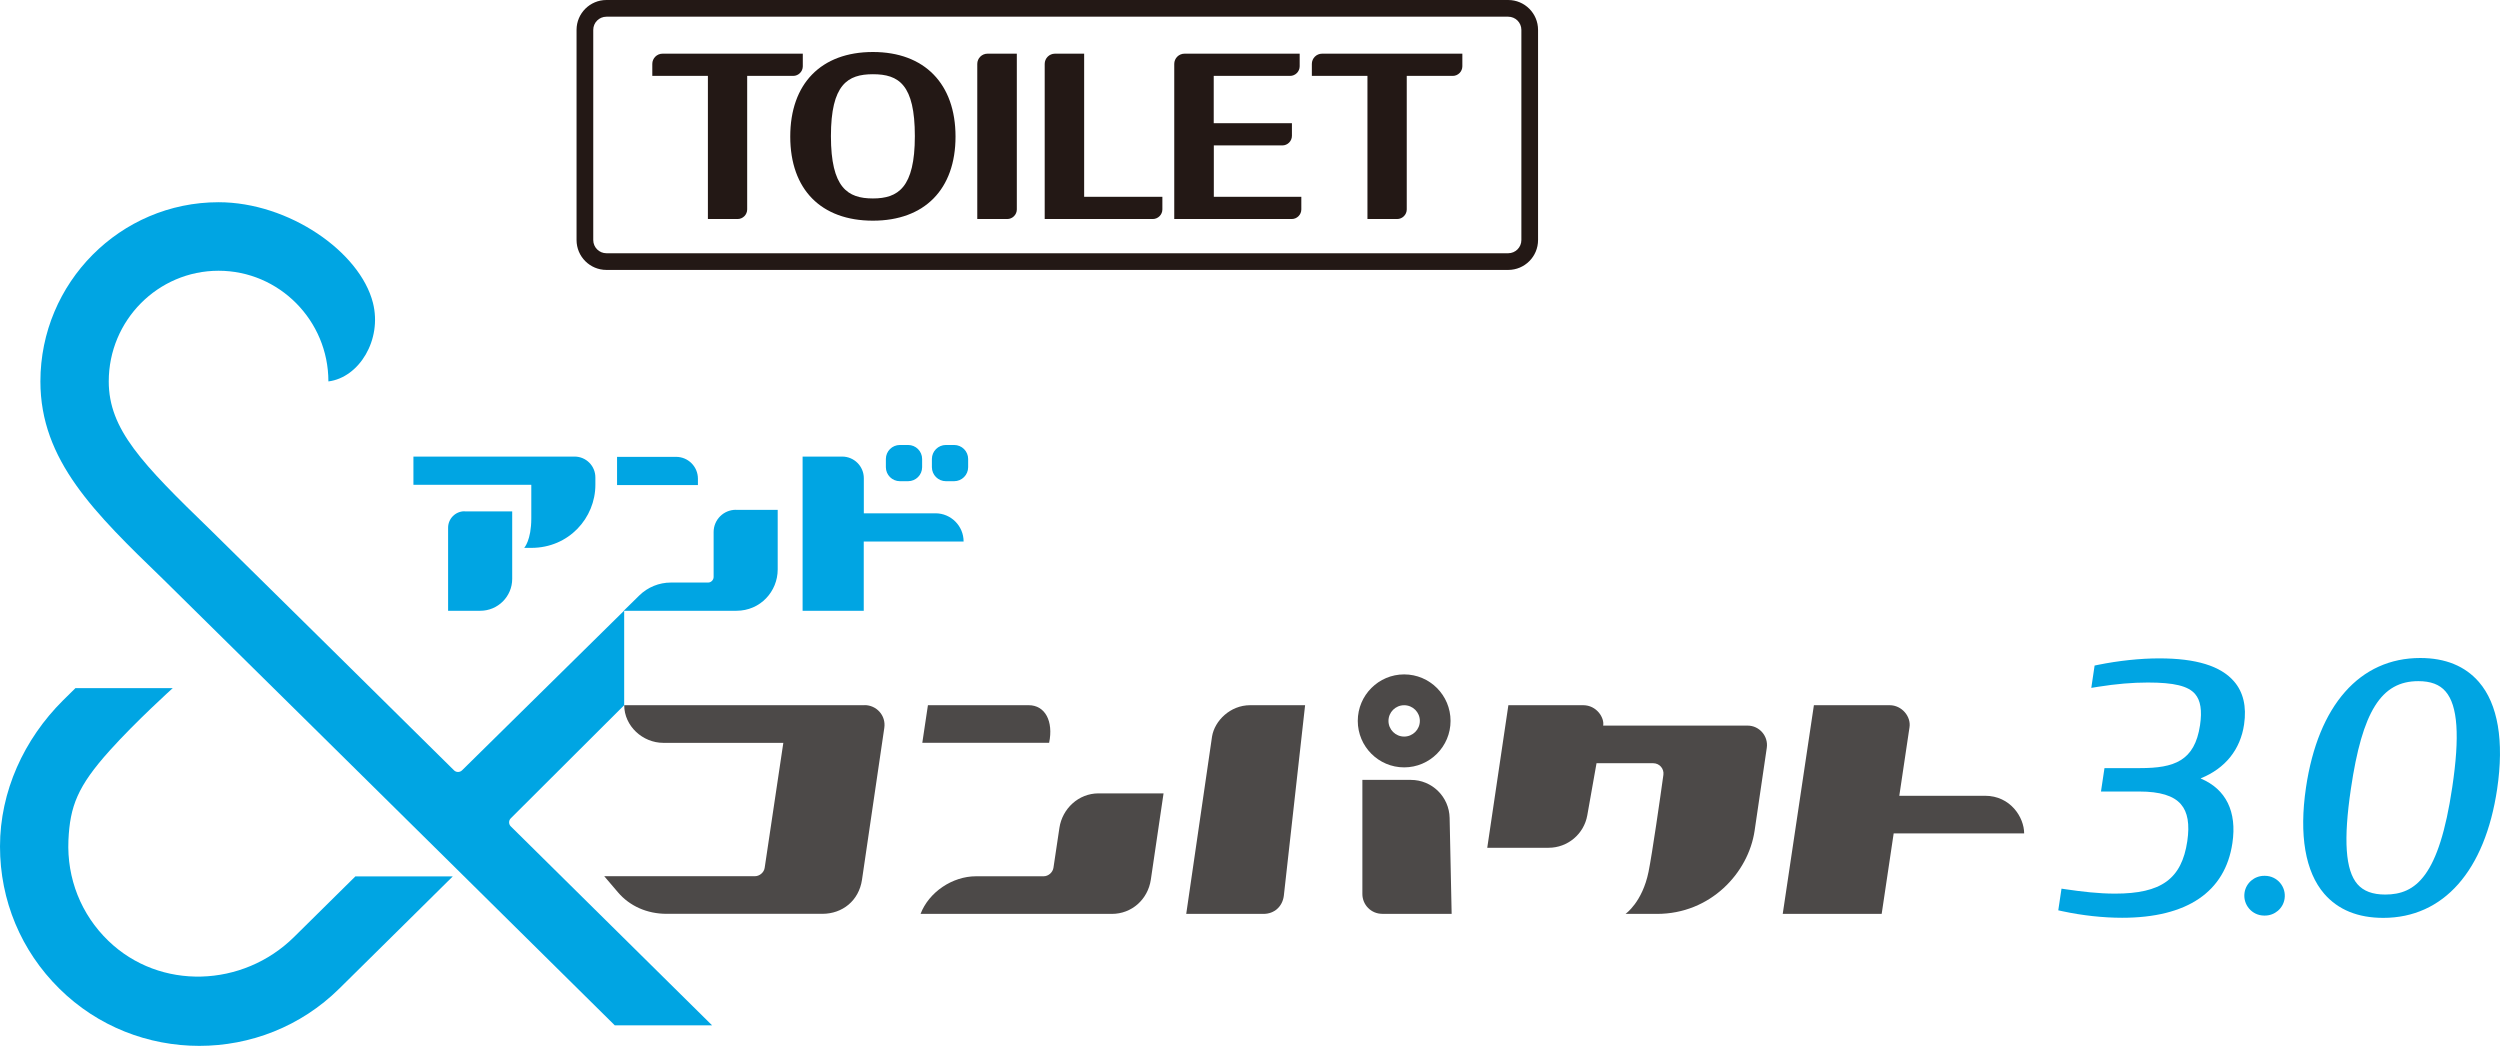 <?xml version="1.0" encoding="UTF-8"?>
<svg xmlns="http://www.w3.org/2000/svg" width="100" height="42" viewBox="0 0 100 42" fill="none">
  <path d="M36.892 29.713L37.117 28.208H41.149C41.802 28.208 42.145 28.846 41.965 29.713H36.892Z" fill="#4C4948"></path>
  <path d="M50.006 28.208H52.204L51.352 35.841C51.293 36.261 50.976 36.556 50.537 36.556H47.449L48.482 29.459C48.585 28.832 49.209 28.208 50.006 28.208Z" fill="#4C4948"></path>
  <path d="M69.9 29.024H64.127C64.182 28.71 63.865 28.208 63.326 28.208H60.335L59.49 33.911H61.943C62.707 33.911 63.36 33.362 63.492 32.609L63.861 30.529H66.13C66.377 30.529 66.569 30.746 66.536 30.993C66.403 31.956 66.089 34.14 65.942 34.87C65.695 36.091 65.02 36.556 65.02 36.556H66.278C68.424 36.556 69.937 34.911 70.184 33.229L70.671 29.916C70.741 29.448 70.376 29.024 69.904 29.024H69.9Z" fill="#4C4948"></path>
  <path d="M80.966 33.336C80.966 32.694 80.417 31.831 79.402 31.831H75.972L76.381 29.086C76.444 28.666 76.079 28.208 75.584 28.208H72.556L71.309 36.556H75.267L75.747 33.336H80.97H80.966Z" fill="#4C4948"></path>
  <path d="M55.288 36.556H58.066L57.985 32.716C57.967 31.871 57.28 31.196 56.436 31.196H54.495V35.759C54.495 36.198 54.849 36.553 55.288 36.553V36.556Z" fill="#4C4948"></path>
  <path d="M34.579 28.209H24.969C24.969 29.038 25.703 29.714 26.534 29.714H31.333L30.587 34.712C30.562 34.896 30.385 35.048 30.197 35.048H24.169L24.719 35.693C25.187 36.243 25.884 36.553 26.663 36.553H32.893C33.701 36.553 34.354 36.025 34.479 35.195L35.372 29.116C35.446 28.611 35.051 28.205 34.586 28.205L34.579 28.209Z" fill="#4C4948"></path>
  <path d="M43.941 31.735C43.137 31.735 42.492 32.351 42.377 33.111L42.138 34.712C42.108 34.9 41.935 35.051 41.743 35.051H39.039C38.095 35.051 37.154 35.686 36.822 36.556H44.473C45.273 36.556 45.915 35.974 46.033 35.188L46.542 31.735H43.941Z" fill="#4C4948"></path>
  <path d="M56.166 26.976C55.141 26.976 54.311 27.81 54.311 28.836C54.311 29.861 55.141 30.695 56.166 30.695C57.192 30.695 58.022 29.861 58.022 28.836C58.022 27.81 57.192 26.976 56.166 26.976ZM56.166 29.463C55.82 29.463 55.539 29.182 55.539 28.836C55.539 28.489 55.82 28.209 56.166 28.209C56.513 28.209 56.794 28.489 56.794 28.836C56.794 29.182 56.513 29.463 56.166 29.463Z" fill="#4C4948"></path>
  <path d="M24.682 18.274H27.043C27.526 18.274 27.917 18.665 27.917 19.149V19.403H24.682V18.274Z" fill="#00A5E3"></path>
  <path d="M36.324 17.799H35.996C35.686 17.799 35.435 18.05 35.435 18.359V18.688C35.435 18.997 35.686 19.248 35.996 19.248H36.324C36.634 19.248 36.885 18.997 36.885 18.688V18.359C36.885 18.05 36.634 17.799 36.324 17.799Z" fill="#00A5E3"></path>
  <path d="M38.165 17.799H37.837C37.527 17.799 37.276 18.05 37.276 18.359V18.688C37.276 18.997 37.527 19.248 37.837 19.248H38.165C38.475 19.248 38.726 18.997 38.726 18.688V18.359C38.726 18.05 38.475 17.799 38.165 17.799Z" fill="#00A5E3"></path>
  <path d="M22.982 18.263H16.537V19.392H21.252V20.731C21.252 21.613 20.968 21.915 20.968 21.915H21.252C22.757 21.915 23.815 20.716 23.815 19.392V19.097C23.815 18.636 23.443 18.263 22.982 18.263Z" fill="#00A5E3"></path>
  <path d="M38.544 21.661C38.544 21.037 38.039 20.532 37.419 20.532H34.553V19.13C34.553 18.651 34.166 18.263 33.686 18.263H32.104V24.431H34.55V21.661H38.541H38.544Z" fill="#00A5E3"></path>
  <path d="M18.581 20.455H20.488V23.155C20.488 23.86 19.916 24.431 19.212 24.431H17.924V21.108C17.924 20.746 18.219 20.451 18.581 20.451V20.455Z" fill="#00A5E3"></path>
  <path d="M29.434 20.392C28.943 20.392 28.545 20.79 28.545 21.281V23.077C28.545 23.199 28.445 23.302 28.323 23.302H26.833C26.364 23.302 25.911 23.487 25.575 23.815L24.948 24.431H29.456C30.419 24.431 31.108 23.653 31.108 22.779V20.396H29.434V20.392Z" fill="#00A5E3"></path>
  <path d="M20.429 32.735L24.967 28.208V24.424L18.482 30.813C18.393 30.901 18.249 30.901 18.161 30.813C16.918 29.584 8.802 21.565 8.422 21.2C5.67 18.536 4.35 17.171 4.35 15.257C4.35 12.815 6.319 10.83 8.743 10.83C11.167 10.83 13.136 12.819 13.136 15.257C14.368 15.102 15.291 13.589 14.918 12.114C14.402 10.074 11.554 8.089 8.743 8.089C4.811 8.089 1.616 11.306 1.616 15.257C1.616 18.418 3.782 20.514 6.526 23.169C6.928 23.557 18.15 34.645 18.15 34.645L24.59 41.012H28.482L20.433 33.056C20.341 32.967 20.341 32.819 20.433 32.731L20.429 32.735Z" fill="#00A5E3"></path>
  <path d="M14.22 35.051L11.76 37.482C9.716 39.5 6.4 39.629 4.334 37.633C3.242 36.578 2.671 35.136 2.737 33.609C2.8 32.248 3.099 31.455 4.39 30.02C5.448 28.843 6.909 27.526 6.909 27.526H3.017L2.516 28.02C0.959 29.57 0 31.658 0 33.86C0 36.014 0.841 38.032 2.372 39.544C3.914 41.072 5.943 41.835 7.972 41.835C10 41.835 12.026 41.072 13.571 39.544L16.319 36.829L18.112 35.055H14.22V35.051Z" fill="#00A5E3"></path>
  <path d="M60.327 0.668C60.619 0.668 60.855 0.904 60.855 1.195V9.602C60.855 9.893 60.619 10.13 60.327 10.13H24.258C23.966 10.13 23.73 9.893 23.73 9.602V1.195C23.73 0.904 23.966 0.668 24.258 0.668H60.327ZM60.327 0H24.258C23.597 0 23.062 0.535 23.062 1.195V9.602C23.062 10.262 23.597 10.797 24.258 10.797H60.327C60.987 10.797 61.522 10.262 61.522 9.602V1.195C61.522 0.535 60.987 0 60.327 0Z" fill="#231815"></path>
  <path d="M32.112 2.147H26.501C26.276 2.147 26.092 2.331 26.092 2.556V3.036H28.316V8.761H29.504C29.714 8.761 29.887 8.587 29.887 8.377V3.036H31.728C31.938 3.036 32.112 2.862 32.112 2.652V2.147Z" fill="#231815"></path>
  <path d="M34.916 2.08C32.846 2.08 31.61 3.346 31.61 5.463C31.61 7.58 32.846 8.827 34.916 8.827C36.985 8.827 38.221 7.569 38.221 5.463C38.221 3.357 36.985 2.08 34.916 2.08ZM34.916 2.969C35.952 2.969 36.594 3.382 36.594 5.445C36.594 7.507 35.923 7.938 34.916 7.938C33.908 7.938 33.237 7.514 33.237 5.445C33.237 3.375 33.908 2.969 34.916 2.969Z" fill="#231815"></path>
  <path d="M39.091 8.761H40.29C40.5 8.761 40.673 8.587 40.673 8.377V2.147H39.5C39.275 2.147 39.091 2.331 39.091 2.556V8.761Z" fill="#231815"></path>
  <path d="M43.37 2.147H42.197C41.972 2.147 41.788 2.331 41.788 2.556V8.761H46.111C46.321 8.761 46.495 8.587 46.495 8.377V7.872H43.366V2.147H43.37Z" fill="#231815"></path>
  <path d="M48.549 5.817H51.293C51.504 5.817 51.677 5.644 51.677 5.433V4.928H48.549V3.036H51.603C51.813 3.036 51.987 2.862 51.987 2.652V2.147H47.379C47.154 2.147 46.97 2.331 46.97 2.556V8.761H51.67C51.88 8.761 52.053 8.587 52.053 8.377V7.872H48.553V5.813L48.549 5.817Z" fill="#231815"></path>
  <path d="M52.474 2.556V3.036H54.698V8.761H55.886C56.096 8.761 56.27 8.587 56.27 8.377V3.036H58.11C58.321 3.036 58.494 2.862 58.494 2.652V2.147H52.883C52.658 2.147 52.474 2.331 52.474 2.556Z" fill="#231815"></path>
  <path d="M90.568 36.623H90.597C90.988 36.623 91.324 36.339 91.383 35.951C91.457 35.468 91.084 35.033 90.597 35.033H90.568C90.177 35.033 89.841 35.317 89.782 35.704C89.708 36.187 90.081 36.623 90.568 36.623Z" fill="#00A5E3"></path>
  <path d="M88.038 31.13C89.008 30.735 89.617 29.986 89.764 28.972C89.867 28.267 89.735 27.688 89.362 27.257C88.827 26.637 87.846 26.335 86.367 26.335C85.61 26.335 84.744 26.427 83.925 26.593L83.784 26.622L83.652 27.515L83.925 27.471C84.648 27.356 85.297 27.301 85.913 27.301C86.96 27.301 87.529 27.438 87.805 27.762C88.023 28.017 88.089 28.422 88.001 29.009C87.787 30.444 86.96 30.724 85.607 30.724H84.179L84.039 31.661H85.573C86.396 31.661 86.942 31.827 87.237 32.17C87.51 32.484 87.591 32.967 87.492 33.646C87.267 35.158 86.455 35.745 84.6 35.745C83.932 35.745 83.275 35.664 82.659 35.575L82.46 35.546L82.331 36.413L82.516 36.453C83.287 36.619 84.127 36.711 84.884 36.711C87.481 36.711 89.008 35.678 89.296 33.723C89.484 32.462 89.037 31.565 88.03 31.141L88.038 31.13Z" fill="#00A5E3"></path>
  <path d="M99.156 27.279C98.606 26.644 97.817 26.32 96.81 26.32C94.394 26.32 92.726 28.208 92.239 31.503C91.959 33.402 92.21 34.874 92.97 35.752C93.523 36.39 94.316 36.715 95.331 36.715C97.739 36.715 99.399 34.837 99.886 31.561C100.17 29.643 99.919 28.16 99.156 27.279ZM95.408 35.782C94.903 35.782 94.541 35.645 94.298 35.368C93.814 34.808 93.733 33.598 94.036 31.55C94.493 28.452 95.249 27.246 96.732 27.246C97.227 27.246 97.584 27.378 97.824 27.659C98.311 28.223 98.396 29.441 98.09 31.491C97.562 35.051 96.636 35.782 95.408 35.782Z" fill="#00A5E3"></path>
</svg>
